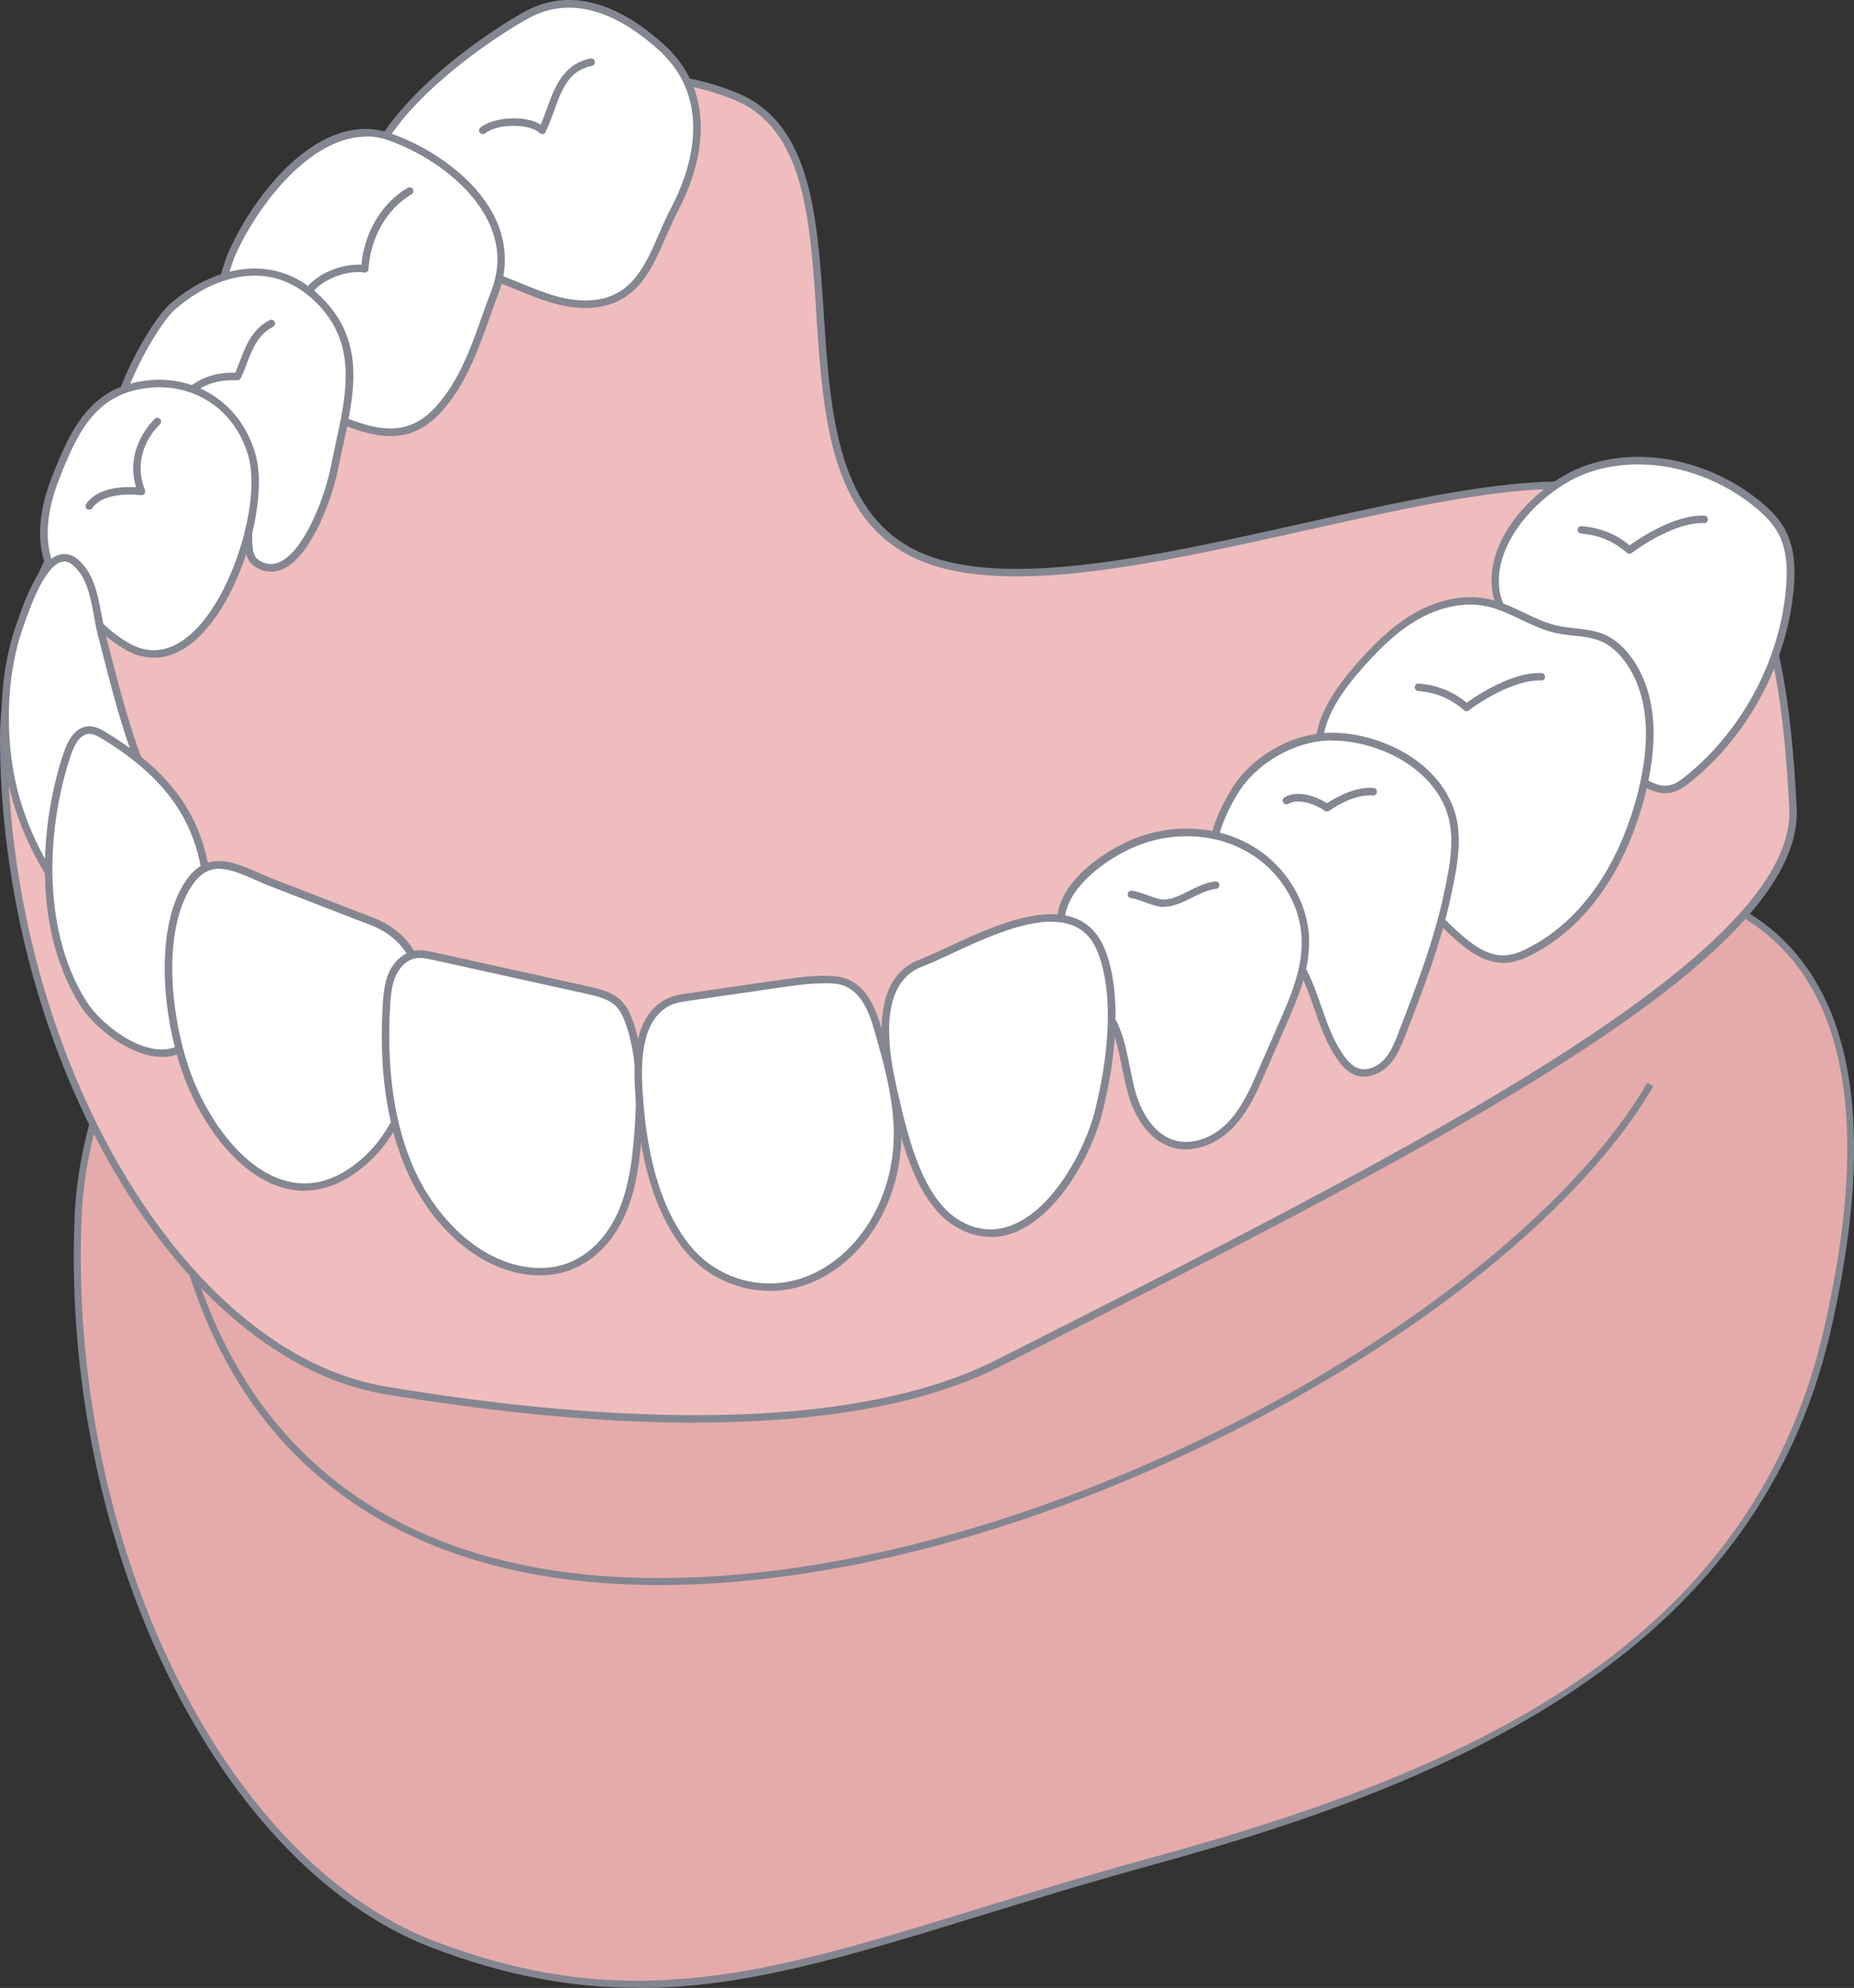 <?xml version="1.0" encoding="UTF-8"?><svg id="_レイヤー_2" xmlns="http://www.w3.org/2000/svg" xmlns:xlink="http://www.w3.org/1999/xlink" viewBox="0 0 132.37 141.95"><rect x="0" y="0" width="132.37" height="141.95" fill="#333333" stroke="none"/><defs><style>.cls-1{fill:none;}.cls-2{fill:#838690;}.cls-3{fill:#fff;}.cls-4{fill:#e5abab;}.cls-5{fill:#efbdbd;}.cls-6{fill:#848791;}.cls-7{clip-path:url(#clippath);}</style><clipPath id="clippath"><rect class="cls-1" width="132.37" height="141.95"/></clipPath></defs><g id="_レイヤー_1-2"><g class="cls-7"><path class="cls-4" d="M35.51,43.78s13.41-12.29,23.56-7.92c10.15,4.38,6.13,19.26,17.86,24.25,11.73,4.99,31.61,1.19,41.49,2.97,9.88,1.78,17.15,9.7,12.02,31.93-5.13,22.23-24.94,31.49-48.1,37.85-23.17,6.36-33.88,12.66-51.4,5.97-15.73-6.01-26.32-29.5-25.36-52,.96-22.5,29.94-43.06,29.94-43.06"/><path class="cls-2" d="M45.52,141.94c-4.63,0-9.35-.83-14.67-2.86-15.31-5.84-26.52-28.79-25.52-52.24.95-22.19,29.29-42.72,30.03-43.25.22-.2,3.55-3.19,8.01-5.62,6.12-3.34,11.58-4.15,15.8-2.33,4.98,2.15,6.58,6.69,8.28,11.5,1.77,5.02,3.6,10.2,9.58,12.75,7.2,3.06,17.54,2.79,26.67,2.56,5.64-.15,10.96-.28,14.77.4,4.83.87,8.47,3.1,10.79,6.63,3.6,5.46,4.08,14.08,1.43,25.61-5.38,23.32-27.42,32.31-48.28,38.04-4.62,1.27-8.83,2.56-12.54,3.7-9.34,2.87-16.71,5.13-24.34,5.13ZM54.32,35.18c-3.86,0-7.76,1.6-10.71,3.21-4.54,2.48-7.9,5.54-7.93,5.57l-.02.02c-.29.21-28.89,20.75-29.83,42.87-.99,23.25,10.08,45.98,25.2,51.76,13.94,5.32,23.79,2.3,38.69-2.28,3.71-1.14,7.92-2.43,12.56-3.7,21.76-5.97,42.62-14.67,47.93-37.67,2.63-11.39,2.17-19.88-1.36-25.22-2.25-3.41-5.77-5.57-10.47-6.41-3.75-.68-9.06-.54-14.67-.39-9.18.24-19.58.51-26.88-2.6-6.18-2.63-8.05-7.92-9.85-13.04-1.66-4.7-3.22-9.14-8.01-11.21-1.49-.64-3.06-.91-4.64-.91Z"/><path class="cls-4" d="M117.83,77.45c-16.19,27.82-100.09,61.65-106.01,3.92"/><path class="cls-2" d="M47.11,113.18c-3.62,0-7.04-.33-10.2-1.01-14.84-3.2-23.6-13.84-25.34-30.77l.49-.05c1.71,16.69,10.34,27.18,24.95,30.33,12.64,2.72,29.62-.16,46.6-7.9,15.63-7.13,28.66-17.27,34-26.46l.43.25c-5.39,9.27-18.51,19.49-34.23,26.66-12.84,5.86-25.7,8.95-36.71,8.95Z"/><path class="cls-5" d="M31.7,10.09s10.12-7.62,20.81-3.21c10.69,4.4,1.03,27.93,13.4,32.95,12.37,5.02,43.2-9.75,51.86-3.7,5.5,3.84,9.29,3,10.24,21.56.56,10.78-26.48,24.34-56.72,39.65-11.57,5.86-30.85,4.1-43.77,1.94C12.5,96.77.49,74.7.27,53.1.04,30.58,31.7,10.09,31.7,10.09"/><path class="cls-6" d="M49.65,101.59c-7.63,0-15.5-.93-22.17-2.04C12.81,97.09.23,75.83,0,53.11-.22,30.81,30.91,10.29,31.55,9.87c.34-.25,10.48-7.6,21.07-3.24,5.31,2.18,5.73,8.75,6.19,15.7.47,7.23.96,14.71,7.21,17.25,6.07,2.46,16.69.09,26.96-2.2,10.54-2.35,20.5-4.58,24.95-1.47.8.56,1.57,1.02,2.3,1.46,4.35,2.61,7.23,4.34,8.05,20.3.56,10.84-25.6,24.07-55.88,39.4l-.99.5c-5.87,2.97-13.69,4.01-21.77,4.01ZM45.55,5.79c-7.57,0-13.61,4.46-13.69,4.52h-.02c-.32.21-31.53,20.67-31.31,42.79.22,22.48,12.6,43.5,27.03,45.91,13.66,2.28,32.32,3.8,43.61-1.92l.99-.5c28.86-14.61,56.13-28.4,55.59-38.89-.81-15.67-3.59-17.34-7.79-19.87-.75-.45-1.51-.91-2.33-1.48-4.26-2.98-14.11-.78-24.53,1.55-10.36,2.31-21.06,4.7-27.28,2.18-6.56-2.66-7.06-10.31-7.54-17.71-.44-6.78-.86-13.19-5.86-15.24-2.34-.96-4.67-1.34-6.86-1.34Z"/><path class="cls-3" d="M26.69,15.88c-3.02-5.5,7.02-12.68,10.88-14.81,3.39-1.87,6.89-.21,9.65,2.31,3.49,3.17,2.93,7.77.93,11.55-1.51,2.86-2.1,6.49-5.95,6.77-2.76.19-5.14-1.47-7.73-2.16-3.61-.96-5.46-1.68-7.8-3.66"/><path class="cls-6" d="M41.77,21.99c-1.69,0-3.25-.63-4.76-1.25-.84-.34-1.72-.7-2.59-.93-3.61-.96-5.51-1.69-7.9-3.72-.03-.02-.05-.05-.06-.08-3.13-5.7,7.14-13.05,10.99-15.17,3.8-2.1,7.51.12,9.96,2.35,4.43,4.03,2.17,9.65.99,11.88-.31.59-.59,1.23-.86,1.85-1.03,2.38-2.1,4.83-5.31,5.06-.16.01-.31.02-.47.02ZM26.9,15.71c2.3,1.93,4.15,2.64,7.66,3.57.91.24,1.8.6,2.66.96,1.66.68,3.23,1.32,4.98,1.2,2.88-.2,3.84-2.41,4.85-4.74.27-.63.56-1.27.88-1.88,1.12-2.12,3.27-7.46-.88-11.23-2.32-2.11-5.82-4.22-9.34-2.27-3.71,2.05-13.65,9.09-10.8,14.4Z"/><path class="cls-3" d="M31.53,11.71c-1.16-.82-2.45-1.48-3.7-1.92-4.89-1.74-9.5,4.4-11.24,8.25-.86,1.9-2.41,8.45.95,8.91.28.66.66,1.24,1.2,1.55,1.03.6,2.91.47,4.1.92,2.94,1.11,5.8,2.68,8.39-.11,2.17-2.33,2.99-5.55,4.09-8.43,1.43-3.72-.77-7.02-3.8-9.17"/><path class="cls-6" d="M27.89,31.14c-1.4,0-2.84-.57-4.24-1.12-.3-.12-.59-.24-.89-.35-.5-.19-1.16-.28-1.8-.36-.85-.11-1.72-.22-2.34-.58-.51-.3-.92-.8-1.26-1.55-.71-.14-1.26-.54-1.62-1.2-1.26-2.27.03-6.77.61-8.06,1.95-4.33,6.65-10.14,11.57-8.39,1.32.47,2.62,1.14,3.76,1.95h0c3.77,2.67,5.19,6.13,3.9,9.49-.22.57-.42,1.15-.63,1.73-.85,2.4-1.74,4.88-3.52,6.79-1.14,1.22-2.33,1.65-3.54,1.65ZM26.13,9.76c-3.98,0-7.7,4.87-9.29,8.38-.62,1.37-1.71,5.64-.63,7.58.31.56.76.87,1.38.95.09.01.17.07.21.16.3.71.66,1.17,1.09,1.43.52.3,1.34.41,2.14.51.67.09,1.36.18,1.92.39.3.11.6.23.9.35,2.57,1.02,5,1.98,7.19-.39,1.71-1.83,2.57-4.26,3.4-6.61.21-.59.42-1.17.64-1.74,1.7-4.42-2.03-7.67-3.71-8.86h0c-1.1-.78-2.36-1.44-3.63-1.89-.54-.19-1.08-.28-1.62-.28Z"/><path class="cls-3" d="M23.05,21.71c-3.23-3.53-7.55-2.59-10.75.21-1.53,1.34-6.43,9.95-2.76,10.92.74,4.23,5.19,1.66,7.57,3.29,1.34.92-.1,3.41,1.36,4.19,2.83,1.51,4.97-4.7,5.38-6.75.86-4.31,2.35-8.42-.79-11.85"/><path class="cls-6" d="M19.34,40.82c-.34,0-.67-.09-1-.27-.89-.48-.88-1.46-.86-2.33.01-.77.02-1.5-.52-1.87-.84-.58-2.02-.58-3.16-.59-1.85-.01-3.95-.03-4.49-2.71-.67-.23-1.11-.73-1.29-1.47-.67-2.86,2.8-8.72,4.1-9.86,2.89-2.53,7.54-4.09,11.13-.18h0c2.82,3.08,2.04,6.63,1.22,10.39-.12.56-.25,1.13-.36,1.69-.35,1.78-1.82,6.02-3.86,6.99-.3.14-.6.21-.9.21ZM18.17,19.68c-2.06,0-4.1,1.04-5.7,2.44-1.17,1.02-4.54,6.75-3.93,9.33.14.6.49.97,1.07,1.12.1.03.18.11.2.21.42,2.4,2.08,2.41,4,2.43,1.22,0,2.48.02,3.45.69.78.53.76,1.48.75,2.32-.01.82-.02,1.53.58,1.85.48.26.94.27,1.42.04,1.76-.83,3.19-4.72,3.57-6.61.11-.57.24-1.14.36-1.7.79-3.62,1.54-7.04-1.09-9.91-1.45-1.58-3.07-2.21-4.68-2.21Z"/><path class="cls-3" d="M5.79,43.41c-2.6-2.15-3.45-5.06-1.84-9.23,1.26-3.26,2.61-6.17,6.33-6.71,3.58-.52,6.78,1.57,7.73,5.14,1.24,4.63-3.33,17.08-9.14,13.43-1.57-.99-1.95-1.7-3.08-2.63"/><path class="cls-6" d="M10.98,46.96c-.75,0-1.51-.23-2.25-.7-1.03-.64-1.57-1.19-2.1-1.71-.3-.3-.61-.6-1.01-.94h0c-2.86-2.37-3.49-5.49-1.92-9.53,1.33-3.44,2.74-6.33,6.54-6.88,3.74-.55,7.04,1.65,8.03,5.34.94,3.49-1.28,10.95-4.74,13.51-.83.61-1.69.92-2.56.92ZM5.96,43.2c.42.35.74.66,1.04.97.53.53,1.03,1.03,2.01,1.64,1.42.89,2.83.82,4.21-.2,3.23-2.38,5.42-9.63,4.54-12.94-.91-3.42-3.97-5.45-7.44-4.94-3.52.51-4.81,3.15-6.12,6.55-1.47,3.81-.9,6.73,1.76,8.93h0Z"/><path class="cls-3" d="M5.18,40c-1.88-1.11-3.35,3.49-3.8,4.8-.93,2.74-1.15,5.71-.9,8.57.82,9.51,8.26,14.89,8.26,14.89,0,0,1.9-12.19,1.9-12.19-1.56-3.41-2.42-7.13-3.36-10.74-.37-1.41-.47-3.35-1.31-4.55-.27-.39-.53-.64-.79-.8"/><path class="cls-6" d="M8.74,68.54c-.06,0-.11-.02-.16-.05-.08-.05-7.55-5.57-8.37-15.09-.27-3.17.03-6.09.91-8.68l.05-.14c.69-2.04,1.64-4.44,2.95-4.93.4-.15.8-.11,1.19.12.3.18.59.47.87.87.63.9.86,2.13,1.08,3.31.09.47.17.92.27,1.32l.35,1.35c.81,3.14,1.64,6.38,2.99,9.34h-.02c.02.33-.24,1.97-1.85,12.34-.01.09-.08.17-.16.21-.03.01-.07.02-.1.02ZM4.59,40.1c-.09,0-.19.02-.29.05-1.23.46-2.28,3.57-2.63,4.59l-.05.14c-.86,2.52-1.16,5.37-.89,8.47.7,8.09,6.33,13.21,7.8,14.42.33-2.09,1.67-10.75,1.81-11.66-1.35-2.98-2.19-6.22-2.99-9.36l-.35-1.35c-.11-.42-.19-.88-.28-1.36-.21-1.13-.43-2.3-.99-3.1-.24-.34-.48-.58-.71-.72h0c-.15-.09-.3-.13-.45-.13Z"/><path class="cls-3" d="M5.94,71.63c-3.17-5.08-2.99-12.33-1.12-17.83.26-.76.72-1.63,1.53-1.67.39-.02.75.18,1.09.39,5.77,3.52,7.91,7.71,7.35,14.31-.17,1.99.28,4.77-.58,6.58-1.83,3.87-6.75.64-8.26-1.78"/><path class="cls-6" d="M11.57,75.47c-2.29,0-4.89-2.15-5.86-3.7h0c-3.49-5.58-2.8-13.21-1.15-18.06.51-1.49,1.24-1.83,1.77-1.85.47-.02.88.21,1.24.43,5.88,3.58,8.05,7.8,7.48,14.56-.05.63-.04,1.33-.04,2.08.02,1.63.04,3.31-.57,4.6-.57,1.2-1.49,1.87-2.67,1.94-.07,0-.14,0-.21,0ZM6.16,71.49c.93,1.48,3.47,3.57,5.58,3.44.98-.06,1.73-.61,2.22-1.63.55-1.17.53-2.79.51-4.36,0-.76-.02-1.48.04-2.13.55-6.52-1.54-10.6-7.22-14.06-.3-.18-.63-.36-.94-.35-.65.03-1.06.82-1.28,1.49-1.61,4.74-2.29,12.19,1.09,17.6h0Z"/><path class="cls-3" d="M30.12,70.24c-.33-1.93-1.35-3.59-3.56-4.45-2.41-.93-4.82-1.86-7.23-2.8-2.24-.87-4.42-2.48-6.1.49-2.04,3.6-1.17,9.88.24,13.54,1.98,5.14,7.07,10.71,12.55,5.9,1.75-1.54,2.81-3.72,3.43-5.97.58-2.11,1.04-4.58.67-6.71"/><path class="cls-6" d="M21.74,85.03c-.45,0-.9-.06-1.35-.17-3.41-.84-5.99-4.7-7.17-7.75-1.58-4.09-2.19-10.3-.23-13.77,1.55-2.74,3.53-1.87,5.44-1.03.33.14.66.29.99.42l7.23,2.8c2.08.81,3.33,2.37,3.73,4.65h0c.31,1.81.09,4.05-.68,6.83-.73,2.64-1.91,4.69-3.51,6.1-1.45,1.27-2.94,1.91-4.46,1.91ZM15.67,62.03c-.81,0-1.53.4-2.2,1.59-1.88,3.32-1.27,9.33.26,13.31,1.13,2.93,3.59,6.63,6.8,7.42,1.8.45,3.59-.1,5.32-1.62,1.52-1.33,2.64-3.3,3.34-5.84.75-2.7.97-4.86.67-6.59-.36-2.08-1.5-3.51-3.39-4.24l-7.23-2.8c-.34-.13-.68-.28-1.01-.43-.94-.41-1.79-.79-2.56-.79Z"/><path class="cls-3" d="M113.19,33.54c4.09-1.48,8.86-.31,12.24,2.43.68.55,1.32,1.17,1.75,1.94.69,1.25.74,2.75.61,4.18-.47,5.24-3.15,10.25-7.25,13.55-.38.31-.79.61-1.26.71-.69.15-1.41-.15-2-.55-1.88-1.29-2.93-3.65-4.99-4.63-2.51-1.2-2.41-2.53-3.47-4.89-.59-1.31-1.73-2.47-1.99-3.91-.69-3.75,3.14-7.65,6.36-8.82"/><path class="cls-6" d="M118.9,56.64c-.56,0-1.17-.22-1.78-.64-.87-.59-1.56-1.4-2.23-2.18-.84-.98-1.63-1.9-2.72-2.43-2.04-.98-2.45-2.07-3.02-3.59-.16-.43-.34-.91-.57-1.43-.22-.48-.51-.94-.81-1.42-.5-.79-1.02-1.6-1.19-2.55-.74-4.07,3.39-7.98,6.53-9.12h0c3.96-1.44,8.86-.47,12.5,2.47.87.71,1.43,1.33,1.81,2.01.8,1.44.75,3.16.64,4.33-.48,5.27-3.22,10.41-7.35,13.74-.38.31-.83.64-1.38.76-.14.03-.28.04-.43.04ZM113.28,33.79c-3.03,1.1-6.85,4.87-6.19,8.52.15.84.62,1.57,1.12,2.35.3.48.62.97.85,1.49.24.54.43,1.03.59,1.46.57,1.51.91,2.42,2.75,3.3,1.2.57,2.06,1.58,2.9,2.56.65.76,1.32,1.54,2.12,2.09.45.31,1.13.65,1.79.51.43-.09.8-.37,1.15-.65,4.01-3.24,6.69-8.23,7.15-13.37.1-1.1.15-2.72-.58-4.02-.35-.62-.86-1.19-1.68-1.86-3.49-2.82-8.19-3.76-11.98-2.38h0Z"/><path class="cls-3" d="M116.4,47.3c-.5-.75-1.16-1.41-1.98-1.77-1.02-.44-2.19-.37-3.27-.6-1.73-.38-3.22-1.54-4.95-1.91-1.79-.38-3.69.14-5.26,1.09s-2.86,2.29-4.06,3.67c-1.72,1.97-3.4,4.62-2.38,7.03l4.16,5.11c1.37,2.64,3.24,5.03,5.47,7,.91.81,1.99,1.58,3.21,1.57.71,0,1.39-.29,2.02-.62,4.21-2.22,6.76-6.76,7.89-11.38.76-3.08.92-6.55-.84-9.19"/><path class="cls-6" d="M107.3,68.75c-1.33,0-2.49-.87-3.35-1.63-2.27-2.01-4.13-4.39-5.53-7.08l-4.13-5.06s-.03-.04-.04-.06c-.86-2.02-.04-4.48,2.42-7.31,1.18-1.35,2.5-2.74,4.13-3.72,1.8-1.08,3.73-1.48,5.45-1.12.91.19,1.74.59,2.56.98.77.37,1.57.75,2.4.93.39.09.81.13,1.22.18.7.08,1.43.15,2.1.44.8.34,1.5.97,2.1,1.86h0c1.55,2.32,1.84,5.48.88,9.4-.77,3.14-2.83,8.81-8.02,11.55-.56.3-1.32.64-2.14.65h-.04ZM94.72,54.67l4.14,5.08c1.4,2.68,3.22,5.01,5.44,6.97.79.7,1.85,1.5,3,1.5.01,0,.02,0,.03,0,.71,0,1.39-.32,1.9-.59,5-2.64,7.01-8.15,7.75-11.2.93-3.77.65-6.79-.81-8.97h0c-.54-.81-1.17-1.37-1.87-1.67-.6-.26-1.25-.33-1.95-.4-.42-.05-.85-.09-1.28-.19-.89-.2-1.71-.59-2.51-.97-.82-.39-1.59-.76-2.44-.94-1.58-.33-3.38.04-5.06,1.05-1.57.94-2.85,2.29-4,3.61-2.31,2.65-3.1,4.9-2.35,6.72Z"/><path class="cls-3" d="M95.25,52.6c3.06.07,7.03,1.81,8.27,5.22.69,1.9.25,4.03-.17,6-.73,3.43-1.99,6.73-3.26,10-.28.73-.58,1.48-1.11,2.05-.54.57-1.39.92-2.13.64-.45-.17-.79-.53-1.07-.92-1.22-1.65-1.61-3.69-2.4-5.54-.97-2.25-2.3-2.94-4.21-4.31-3.46-2.48-3.16-5.72-1.03-9.22,1.4-2.31,4.33-3.99,7.12-3.93"/><path class="cls-6" d="M97.39,76.88c-.21,0-.42-.04-.63-.11-.56-.21-.95-.67-1.19-1.01-.84-1.14-1.3-2.47-1.74-3.75-.21-.61-.43-1.25-.69-1.85-.81-1.89-1.89-2.64-3.39-3.69-.23-.16-.48-.33-.73-.51-3.24-2.32-3.6-5.46-1.11-9.58,1.46-2.41,4.39-4.06,7.19-4.06.06,0,.11,0,.17,0,3.29.08,7.27,1.96,8.51,5.4.72,1.98.25,4.19-.16,6.15-.73,3.47-2.02,6.81-3.27,10.04-.28.71-.59,1.52-1.17,2.14-.43.45-1.1.82-1.78.82ZM95.1,52.87c-2.58,0-5.39,1.58-6.73,3.8-2.33,3.83-2.01,6.73.96,8.86.25.18.49.35.72.51,1.51,1.06,2.71,1.89,3.57,3.92.27.62.49,1.26.71,1.89.43,1.24.88,2.53,1.67,3.6.32.44.63.7.95.82.65.24,1.4-.11,1.84-.58.51-.54.79-1.26,1.06-1.96,1.24-3.21,2.52-6.53,3.25-9.96.4-1.88.84-4.01.18-5.85-1.17-3.22-4.92-4.97-8.02-5.04h0s-.1,0-.15,0Z"/><path class="cls-3" d="M81.03,60.17c2.55-1.04,5.56-.99,7.98.32s4.14,3.91,4.2,6.66c.04,2.08-.8,4.06-1.63,5.97-.49,1.13-.98,2.26-1.48,3.39-.6,1.37-1.21,2.77-2.25,3.84-1.04,1.07-2.61,1.76-4.04,1.34-1.54-.44-2.5-1.99-2.96-3.53-.46-1.53-.57-3.17-1.17-4.66-1.01-2.5-4.04-4.89-3.94-7.75.09-2.57,3.15-4.71,5.29-5.58"/><path class="cls-6" d="M84.66,82.07c-.32,0-.63-.04-.94-.13-1.41-.41-2.56-1.76-3.14-3.71-.19-.65-.33-1.32-.46-1.97-.18-.89-.36-1.82-.7-2.67-.37-.91-1.01-1.81-1.7-2.76-1.14-1.59-2.33-3.23-2.26-5.1.1-2.89,3.61-5.07,5.46-5.82,2.71-1.1,5.78-.98,8.21.34,2.58,1.4,4.28,4.1,4.34,6.89.04,2.18-.86,4.25-1.66,6.08l-1.48,3.39c-.57,1.31-1.22,2.8-2.31,3.92-.96.99-2.21,1.54-3.37,1.54ZM84.74,59.71c-1.21,0-2.44.23-3.61.71h0c-2.01.82-5.04,2.92-5.12,5.34-.06,1.69,1.07,3.26,2.16,4.77.67.93,1.37,1.89,1.76,2.87.36.89.55,1.84.73,2.76.13.64.26,1.29.44,1.92.25.84,1.02,2.84,2.78,3.35,1.21.35,2.69-.15,3.77-1.27,1.02-1.05,1.62-2.42,2.2-3.76l1.48-3.39c.78-1.78,1.65-3.79,1.61-5.85-.05-2.6-1.64-5.13-4.06-6.43-1.25-.68-2.68-1.02-4.14-1.02ZM81.03,60.17h0,0Z"/><path class="cls-3" d="M79.37,71.72c-.06-1.38-.28-2.7-.72-3.83-2.05-5.18-9.67-.36-12.89.88-3.47,1.33-2.59,6.43-1.93,9.2.75,3.14,1.74,8.14,5.03,9.65,4.73,2.18,8.61-4.43,9.56-8.08.58-2.23,1.07-5.14.96-7.82"/><path class="cls-6" d="M70.73,88.32c-.67,0-1.34-.15-2-.46-3.22-1.49-4.32-6.18-5.05-9.29l-.13-.54c-1.26-5.29-.55-8.49,2.1-9.51.55-.21,1.21-.52,1.99-.88,2.79-1.3,6.61-3.08,9.16-2.06.95.38,1.66,1.13,2.09,2.22.43,1.08.68,2.4.74,3.92h0c.13,3.13-.55,6.29-.97,7.9-.62,2.4-2.77,6.76-5.86,8.22-.69.33-1.38.49-2.07.49ZM75.07,65.81c-2.23,0-5.04,1.31-7.21,2.32-.78.36-1.46.68-2.02.89-2.36.9-2.95,3.89-1.77,8.88l.13.55c.71,3.01,1.77,7.55,4.75,8.93,1.19.55,2.41.54,3.61-.03,2.93-1.39,4.97-5.56,5.57-7.87.41-1.58,1.08-4.68.95-7.74h0c-.06-1.46-.3-2.72-.7-3.74-.38-.96-.96-1.59-1.79-1.92-.46-.18-.98-.26-1.53-.26Z"/><path class="cls-3" d="M45.54,81.06c.21-2.65.27-5.39-.57-7.91-.18-.54-.41-1.09-.82-1.49-.58-.57-1.41-.77-2.2-.94-3.68-.81-7.36-1.63-11.04-2.44-.41-.09-.83-.18-1.24-.12-.74.11-1.34.7-1.65,1.38-.31.68-.38,1.44-.43,2.19-.24,3.95.09,8.18,1.73,11.87,1.64,3.7,5.3,7.45,9.66,7.21,2.44-.13,4.33-1.84,5.32-4,.82-1.79,1.09-3.8,1.24-5.74"/><path class="cls-6" d="M38.59,91.07c-4.3,0-7.85-3.65-9.51-7.38-1.45-3.26-2.04-7.3-1.75-11.99.05-.76.12-1.56.45-2.28.38-.83,1.09-1.42,1.86-1.54.47-.07.95.04,1.34.12l11.04,2.44c.75.17,1.68.37,2.33,1.01.47.47.72,1.1.89,1.6.86,2.59.79,5.38.58,8.02h0c-.15,1.93-.41,3.98-1.26,5.83-1.14,2.47-3.21,4.02-5.55,4.15-.14,0-.28.01-.42.01ZM29.96,68.4c-.08,0-.16,0-.24.02-.7.1-1.21.7-1.45,1.23-.3.64-.36,1.39-.41,2.09-.28,4.61.29,8.56,1.71,11.74,1.64,3.68,5.18,7.27,9.4,7.05,2.13-.12,4.04-1.55,5.09-3.84.82-1.78,1.07-3.77,1.22-5.65.2-2.58.27-5.31-.56-7.81-.16-.47-.37-1-.75-1.39-.54-.53-1.39-.72-2.07-.87l-11.04-2.44c-.28-.06-.6-.13-.9-.13ZM45.54,81.06h0,0Z"/><path class="cls-3" d="M63.96,82.82c.11-.74.15-1.5.13-2.24-.07-2.03-.54-4.03-1.1-5.98-.44-1.54-.84-3.57-2.41-4.37-.49-.25-1.05-.29-1.6-.29-1.2,0-2.39.17-3.57.34-2.09.3-4.17.61-6.26.91-.49.07-.99.14-1.43.37-2.24,1.12-2.24,4.29-2.1,6.43.25,3.7.96,7.78,3.21,10.82,2.25,3.04,6.38,3.98,9.73,2.19,3.05-1.63,4.9-4.82,5.39-8.18"/><path class="cls-6" d="M54.95,92.17c-2.42,0-4.78-1.13-6.33-3.21-2.49-3.36-3.06-7.87-3.27-10.96-.15-2.31-.09-5.51,2.25-6.68.48-.24,1-.32,1.51-.39l6.25-.91c1.19-.17,2.4-.36,3.61-.34.54,0,1.17.04,1.72.32,1.51.77,2.01,2.57,2.41,4.02l.14.51c.5,1.76,1.03,3.85,1.11,6.04.03.76-.02,1.53-.13,2.29-.54,3.68-2.61,6.81-5.53,8.37-1.19.64-2.48.95-3.74.95ZM58.93,70.21c-1.16,0-2.34.17-3.48.34l-6.27.91c-.46.07-.94.14-1.35.34-2.05,1.03-2.09,4.01-1.95,6.17.2,3.03.75,7.43,3.16,10.68,2.19,2.96,6.14,3.85,9.39,2.11,2.77-1.48,4.73-4.46,5.25-7.98h0c.11-.73.15-1.47.13-2.2-.07-2.13-.59-4.18-1.08-5.91l-.14-.51c-.39-1.42-.83-3.03-2.14-3.69-.45-.23-1-.26-1.48-.26h-.04Z"/><path class="cls-6" d="M104.71,50.79c-.06,0-.13-.02-.18-.07-.94-.83-1.98-1.27-3.28-1.38-.15-.01-.26-.14-.24-.29.01-.15.12-.25.29-.24,1.32.11,2.44.56,3.42,1.37,1.53-1.1,3.7-2.21,5.34-2.12.15,0,.26.13.25.28,0,.15-.13.27-.28.25-.05,0-.11,0-.16,0-1.57,0-3.66,1.14-5.01,2.14-.05.04-.1.05-.16.05Z"/><path class="cls-6" d="M94.74,57.95c-.05,0-.11-.02-.15-.05-.61-.43-1.86-.94-2.61-.5-.13.07-.29.03-.37-.1-.07-.13-.03-.29.1-.37.98-.57,2.33-.02,3.04.42.87-.56,2.09-1.17,3.31-1.09.15.01.26.14.25.29s-.13.25-.29.25c-1.14-.08-2.33.55-3.13,1.1-.05.03-.1.05-.15.05Z"/><path class="cls-6" d="M83.09,64.76s-.06,0-.1,0c-.37-.02-.79-.17-1.23-.33-.35-.13-.71-.26-1.02-.3-.15-.02-.25-.16-.22-.31.02-.15.14-.25.31-.22.36.06.75.19,1.12.33.4.15.79.28,1.08.3.57.03,1.19-.28,1.85-.61.61-.3,1.25-.62,1.89-.68.17-.01.28.09.29.24.01.15-.09.28-.24.29-.54.05-1.13.34-1.7.62-.66.33-1.35.66-2.02.66Z"/><path class="cls-6" d="M22.19,20.87c-.06,0-.13-.02-.18-.07-.11-.1-.12-.27-.02-.38.97-1.08,2.65-1.59,3.81-1.52.23-2.34,1.48-4.43,3.31-5.49.13-.07.29-.03.37.1.07.13.03.29-.1.37-1.75,1.02-2.93,3.07-3.07,5.34,0,.08-.04.15-.1.19-.06.05-.14.07-.21.05-1.02-.17-2.7.31-3.61,1.32-.05.06-.13.09-.2.09Z"/><path class="cls-6" d="M38.72,9.58c-.07,0-.14-.03-.19-.08-.71-.69-3.01-.69-3.89.02-.12.09-.28.07-.38-.04-.09-.12-.07-.28.04-.38.93-.74,3.18-.91,4.31-.2.15-.35.29-.73.43-1.12.54-1.51,1.15-3.21,3.12-3.6.14-.03.29.07.31.21.03.15-.07.29-.21.31-1.67.33-2.18,1.75-2.71,3.25-.18.5-.37,1.02-.6,1.48-.04.08-.11.13-.19.14-.01,0-.03,0-.04,0Z"/><path class="cls-6" d="M6.37,36.4c-.05,0-.11-.02-.15-.05-.12-.08-.15-.25-.07-.37.85-1.21,2.71-1.24,3.56-1.19-.86-2.88,1.33-4.87,1.35-4.89.11-.1.28-.09.38.02.1.11.09.28-.02.38-.09.08-2.14,1.96-1.07,4.7.03.09.02.19-.04.26-.06.08-.16.11-.25.1-.03,0-2.57-.36-3.47.92-.05.07-.14.11-.22.11Z"/><path class="cls-6" d="M13.82,28.02c-.08,0-.16-.04-.21-.11-.09-.12-.06-.29.05-.38.87-.65,1.89-.94,3.14-.92.11-.26.22-.53.32-.8.43-1.14.88-2.31,2.13-2.95.13-.07.29-.02.36.12.07.13.01.29-.12.36-1.07.54-1.46,1.57-1.88,2.66-.13.34-.26.67-.41.99-.04.1-.13.17-.25.16-1.23-.04-2.17.21-2.98.81-.05.04-.1.05-.16.05Z"/><path class="cls-6" d="M116.34,39.55c-.06,0-.13-.02-.18-.07-.94-.83-1.98-1.27-3.28-1.38-.15-.01-.26-.14-.24-.29.01-.15.12-.26.29-.24,1.32.11,2.44.56,3.42,1.37,1.53-1.1,3.7-2.21,5.34-2.12.15,0,.26.13.25.28,0,.15-.13.28-.28.25-.05,0-.11,0-.16,0-1.57,0-3.66,1.14-5.01,2.14-.05.04-.1.05-.16.05Z"/></g></g></svg>